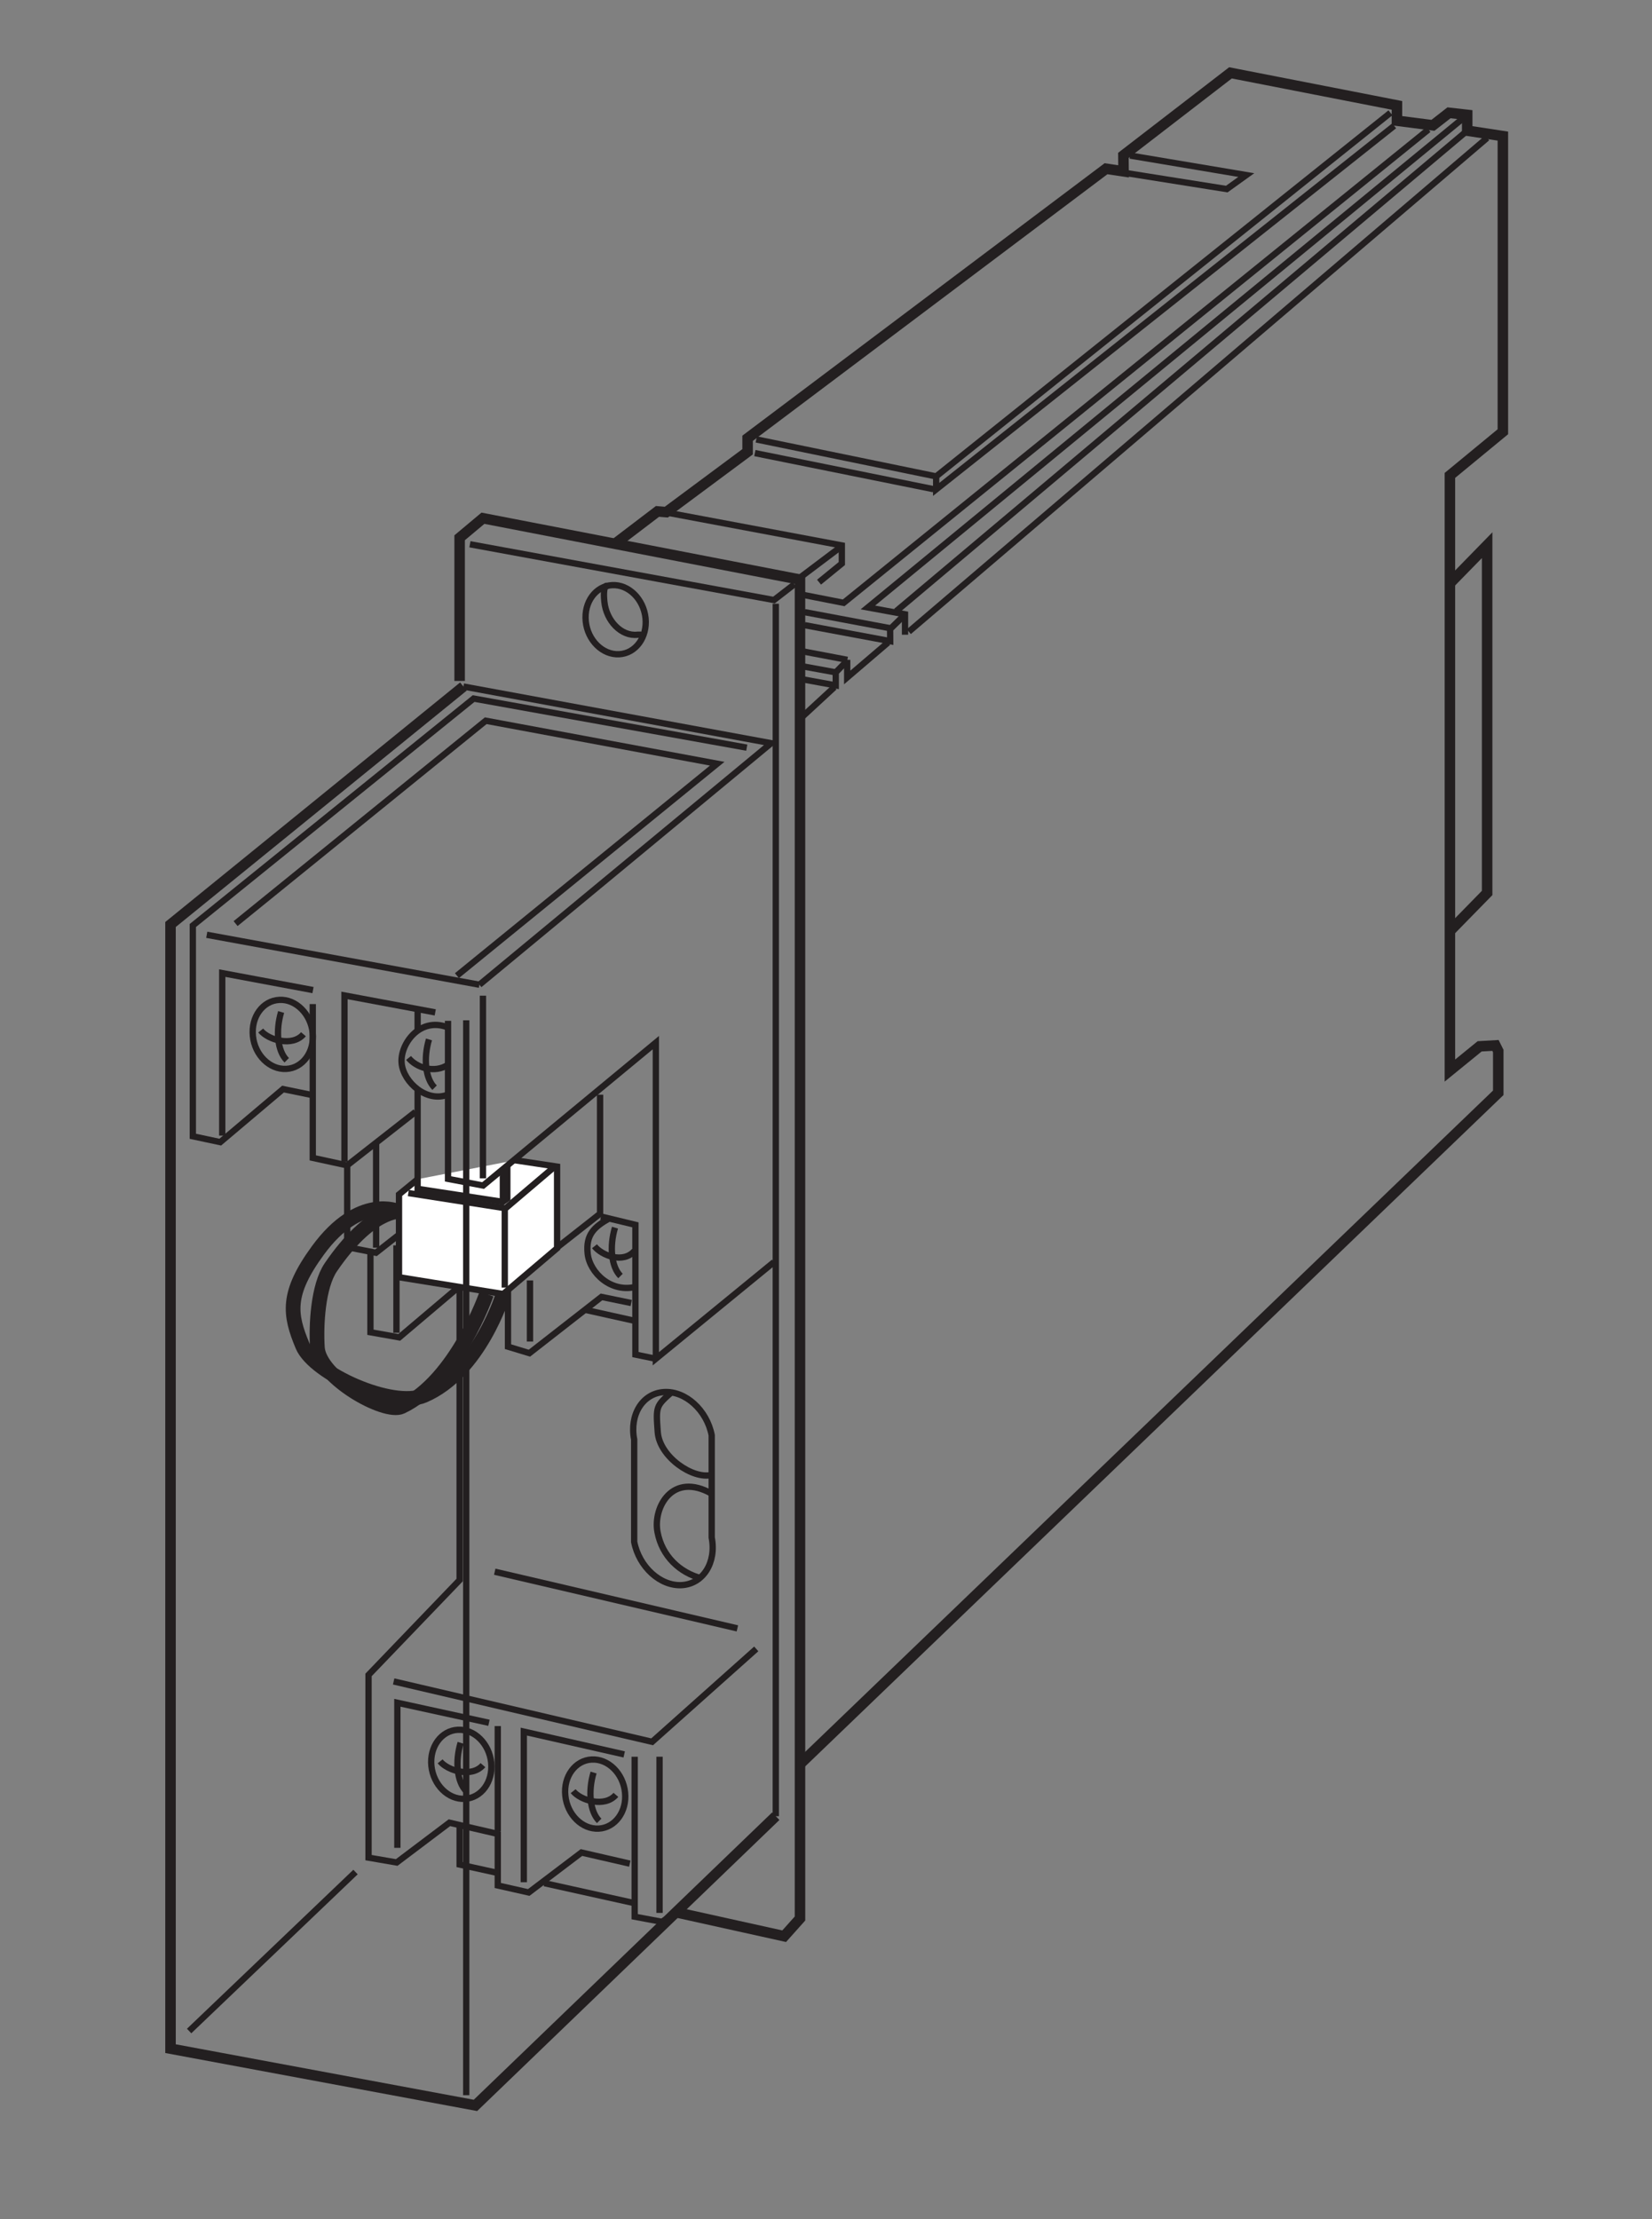 <?xml version="1.0" encoding="UTF-8"?>
<svg xmlns="http://www.w3.org/2000/svg" xmlns:xlink="http://www.w3.org/1999/xlink" width="78.67pt" height="105.67pt" viewBox="0 0 78.67 105.67" version="1.2">
<rect x="0" y="0" width="78.67" height="105.67" fill="#808080" stroke="none"/>
<g id="surface1">
<path style="fill:none;stroke-width:3;stroke-linecap:butt;stroke-linejoin:miter;stroke:rgb(13.73%,12.16%,12.549%);stroke-opacity:1;stroke-miterlimit:4;" d="M 299.925 165.377 L 276.899 170.672 L 251.794 151.647 L 237.045 154.982 L 237.045 179.537 L 214.019 184.872 L 188.914 165.926 L 175.499 168.24 L 175.499 255.244 L 218.883 300.433 L 218.883 440.353 " transform="matrix(0.1,0,0,-0.1,-0,105.285)"/>
<path style="fill:none;stroke-width:3;stroke-linecap:butt;stroke-linejoin:miter;stroke:rgb(13.73%,12.16%,12.549%);stroke-opacity:1;stroke-miterlimit:4;" d="M 165.339 497.898 L 165.339 458.947 L 179.029 456.279 L 212.018 482.169 L 226.218 479.305 " transform="matrix(0.1,0,0,-0.1,-0,105.285)"/>
<path style="fill:none;stroke-width:3;stroke-linecap:butt;stroke-linejoin:miter;stroke:rgb(13.73%,12.16%,12.549%);stroke-opacity:1;stroke-miterlimit:4;" d="M 204.291 557.876 C 201.623 549.05 202.526 539.282 206.958 534.889 " transform="matrix(0.1,0,0,-0.1,-0,105.285)"/>
<path style="fill:none;stroke-width:3;stroke-linecap:butt;stroke-linejoin:miter;stroke:rgb(13.73%,12.16%,12.549%);stroke-opacity:1;stroke-miterlimit:4;" d="M 322.088 141.919 L 315.184 137.683 L 302.239 140.115 L 302.239 216.292 " transform="matrix(0.1,0,0,-0.1,-0,105.285)"/>
<path style="fill:none;stroke-width:3;stroke-linecap:butt;stroke-linejoin:miter;stroke:rgb(13.73%,12.16%,12.549%);stroke-opacity:1;stroke-miterlimit:4;" d="M 237.045 180.871 L 237.045 230.885 " transform="matrix(0.1,0,0,-0.1,-0,105.285)"/>
<path style="fill:none;stroke-width:5;stroke-linecap:butt;stroke-linejoin:miter;stroke:rgb(13.73%,12.16%,12.549%);stroke-opacity:1;stroke-miterlimit:4;" d="M 218.883 728.589 L 218.883 796.764 L 229.984 806.061 L 380.966 776.837 L 380.966 139.252 L 373.435 130.818 L 322.951 141.998 " transform="matrix(0.1,0,0,-0.1,-0,105.285)"/>
<path style="fill:none;stroke-width:3;stroke-linecap:butt;stroke-linejoin:miter;stroke:rgb(13.73%,12.16%,12.549%);stroke-opacity:1;stroke-miterlimit:4;" d="M 355.626 696.815 L 225.552 720.194 L 91.829 612.126 L 91.829 511.745 L 104.891 508.96 L 134.782 534.222 L 148.942 531.319 " transform="matrix(0.1,0,0,-0.1,-0,105.285)"/>
<path style="fill:none;stroke-width:3;stroke-linecap:butt;stroke-linejoin:miter;stroke:rgb(13.73%,12.16%,12.549%);stroke-opacity:1;stroke-miterlimit:4;" d="M 148.942 574.704 L 148.942 501.468 L 165.339 497.898 L 197.858 523.356 " transform="matrix(0.1,0,0,-0.1,-0,105.285)"/>
<path style="fill:none;stroke-width:5;stroke-linecap:butt;stroke-linejoin:miter;stroke:rgb(13.73%,12.16%,12.549%);stroke-opacity:1;stroke-miterlimit:4;" d="M 293.727 794.567 L 313.105 809.316 L 317.302 808.963 L 356.018 837.716 L 356.018 844.149 L 526.692 972.498 L 535.048 971.243 L 534.969 978.853 L 585.963 1018.158 L 665.24 1002.663 L 665.24 995.367 L 682.382 993.17 L 690.031 999.133 L 698.7 998.152 L 698.7 990.621 L 715.685 988.032 L 715.685 847.248 L 690.462 826.458 L 690.462 543.048 L 704.623 554.581 L 712.155 555.012 L 713.488 552.345 L 713.488 532.457 L 380.966 212.762 " transform="matrix(0.1,0,0,-0.1,-0,105.285)"/>
<path style="fill:none;stroke-width:3;stroke-linecap:butt;stroke-linejoin:miter;stroke:rgb(13.73%,12.16%,12.549%);stroke-opacity:1;stroke-miterlimit:4;" d="M 360.137 843.6 L 445.808 825.988 L 662.141 999.133 " transform="matrix(0.1,0,0,-0.1,-0,105.285)"/>
<path style="fill:none;stroke-width:3;stroke-linecap:butt;stroke-linejoin:miter;stroke:rgb(13.73%,12.16%,12.549%);stroke-opacity:1;stroke-miterlimit:4;" d="M 663.906 992.935 L 445.808 819.79 L 445.808 825.988 " transform="matrix(0.1,0,0,-0.1,-0,105.285)"/>
<path style="fill:none;stroke-width:3;stroke-linecap:butt;stroke-linejoin:miter;stroke:rgb(13.73%,12.16%,12.549%);stroke-opacity:1;stroke-miterlimit:4;" d="M 708.193 987.169 L 432.784 752.046 " transform="matrix(0.1,0,0,-0.1,-0,105.285)"/>
<path style="fill:none;stroke-width:3;stroke-linecap:butt;stroke-linejoin:miter;stroke:rgb(13.73%,12.16%,12.549%);stroke-opacity:1;stroke-miterlimit:4;" d="M 223.786 793.665 L 368.571 767.109 L 378.299 774.64 " transform="matrix(0.1,0,0,-0.1,-0,105.285)"/>
<path style="fill:none;stroke-width:3;stroke-linecap:butt;stroke-linejoin:miter;stroke:rgb(13.73%,12.16%,12.549%);stroke-opacity:1;stroke-miterlimit:4;" d="M 369.434 765.344 L 369.434 187.971 " transform="matrix(0.1,0,0,-0.1,-0,105.285)"/>
<path style="fill:none;stroke-width:5;stroke-linecap:butt;stroke-linejoin:miter;stroke:rgb(13.73%,12.16%,12.549%);stroke-opacity:1;stroke-miterlimit:4;" d="M 369.434 187.971 L 226.415 50.247 L 81.199 77.274 L 81.199 612.596 L 220.687 725.921 " transform="matrix(0.1,0,0,-0.1,-0,105.285)"/>
<path style="fill:none;stroke-width:3;stroke-linecap:butt;stroke-linejoin:miter;stroke:rgb(13.73%,12.16%,12.549%);stroke-opacity:1;stroke-miterlimit:4;" d="M 220.687 725.921 L 367.237 698.934 L 228.297 583.922 " transform="matrix(0.1,0,0,-0.1,-0,105.285)"/>
<path style="fill:none;stroke-width:3;stroke-linecap:butt;stroke-linejoin:miter;stroke:rgb(13.73%,12.16%,12.549%);stroke-opacity:1;stroke-miterlimit:4;" d="M 217.589 588.237 L 341.544 689.166 L 231.318 709.642 L 112.187 613.028 " transform="matrix(0.1,0,0,-0.1,-0,105.285)"/>
<path style="fill:none;stroke-width:3;stroke-linecap:butt;stroke-linejoin:miter;stroke:rgb(13.73%,12.16%,12.549%);stroke-opacity:1;stroke-miterlimit:4;" d="M 285.764 531.555 L 285.764 474.873 L 246.342 443.884 L 232.416 446.63 L 232.416 489.269 " transform="matrix(0.1,0,0,-0.1,-0,105.285)"/>
<path style="fill:none;stroke-width:3;stroke-linecap:butt;stroke-linejoin:miter;stroke:rgb(13.73%,12.16%,12.549%);stroke-opacity:1;stroke-miterlimit:4;" d="M 360.137 267.64 L 310.555 223.392 L 187.463 252.145 " transform="matrix(0.1,0,0,-0.1,-0,105.285)"/>
<path style="fill:none;stroke-width:3;stroke-linecap:butt;stroke-linejoin:miter;stroke:rgb(13.73%,12.16%,12.549%);stroke-opacity:1;stroke-miterlimit:4;" d="M 314.085 141.919 L 314.085 216.292 " transform="matrix(0.1,0,0,-0.1,-0,105.285)"/>
<path style="fill:none;stroke-width:3;stroke-linecap:butt;stroke-linejoin:miter;stroke:rgb(13.73%,12.16%,12.549%);stroke-opacity:1;stroke-miterlimit:4;" d="M 189.228 172.908 L 189.228 241.986 L 232.848 232.454 " transform="matrix(0.1,0,0,-0.1,-0,105.285)"/>
<path style="fill:none;stroke-width:3;stroke-linecap:butt;stroke-linejoin:miter;stroke:rgb(13.73%,12.16%,12.549%);stroke-opacity:1;stroke-miterlimit:4;" d="M 164.045 499.664 L 164.045 578.822 L 207.272 570.742 " transform="matrix(0.1,0,0,-0.1,-0,105.285)"/>
<path style="fill:none;stroke-width:3;stroke-linecap:butt;stroke-linejoin:miter;stroke:rgb(13.73%,12.16%,12.549%);stroke-opacity:1;stroke-miterlimit:4;" d="M 188.796 418.19 L 188.796 459.81 " transform="matrix(0.1,0,0,-0.1,-0,105.285)"/>
<path style="fill:none;stroke-width:3;stroke-linecap:butt;stroke-linejoin:miter;stroke:rgb(13.73%,12.16%,12.549%);stroke-opacity:1;stroke-miterlimit:4;" d="M 136.312 543.833 C 144.157 544.225 149.805 551.913 148.903 561.014 C 147.962 570.075 140.862 577.136 133.017 576.704 C 125.132 576.312 119.523 568.624 120.425 559.523 C 121.327 550.423 128.466 543.401 136.312 543.833 Z M 136.312 543.833 " transform="matrix(0.1,0,0,-0.1,-0,105.285)"/>
<path style="fill:none;stroke-width:3;stroke-linecap:butt;stroke-linejoin:miter;stroke:rgb(13.73%,12.16%,12.549%);stroke-opacity:1;stroke-miterlimit:4;" d="M 213.156 563.642 C 199.858 568.741 190.366 555.561 191.268 546.461 C 192.17 537.36 203.389 527.554 213.352 531.633 " transform="matrix(0.1,0,0,-0.1,-0,105.285)"/>
<path style="fill:none;stroke-width:3;stroke-linecap:butt;stroke-linejoin:miter;stroke:rgb(13.73%,12.16%,12.549%);stroke-opacity:1;stroke-miterlimit:4;" d="M 228.65 478.207 C 220.766 477.775 215.157 470.087 216.059 461.026 C 216.961 451.925 224.1 444.904 231.945 445.296 " transform="matrix(0.1,0,0,-0.1,-0,105.285)"/>
<path style="fill:none;stroke-width:3;stroke-linecap:butt;stroke-linejoin:miter;stroke:rgb(13.73%,12.16%,12.549%);stroke-opacity:1;stroke-miterlimit:4;" d="M 290.197 472.676 C 283.097 468.675 278.899 464.988 279.841 455.926 C 280.743 446.826 291.06 436.784 303.259 440.196 " transform="matrix(0.1,0,0,-0.1,-0,105.285)"/>
<path style="fill:none;stroke-width:3;stroke-linecap:butt;stroke-linejoin:miter;stroke:rgb(13.73%,12.16%,12.549%);stroke-opacity:1;stroke-miterlimit:4;" d="M 249.44 156.511 L 249.44 228.256 L 297.257 217.391 " transform="matrix(0.1,0,0,-0.1,-0,105.285)"/>
<path style="fill:none;stroke-width:3;stroke-linecap:butt;stroke-linejoin:miter;stroke:rgb(13.73%,12.16%,12.549%);stroke-opacity:1;stroke-miterlimit:4;" d="M 228.297 583.922 L 98.458 607.693 " transform="matrix(0.1,0,0,-0.1,-0,105.285)"/>
<path style="fill:none;stroke-width:3;stroke-linecap:butt;stroke-linejoin:miter;stroke:rgb(13.73%,12.16%,12.549%);stroke-opacity:1;stroke-miterlimit:4;" d="M 259.208 156.08 L 302.161 146.548 " transform="matrix(0.1,0,0,-0.1,-0,105.285)"/>
<path style="fill:none;stroke-width:3;stroke-linecap:butt;stroke-linejoin:miter;stroke:rgb(13.73%,12.16%,12.549%);stroke-opacity:1;stroke-miterlimit:4;" d="M 237.045 160.944 L 218.883 164.945 L 218.883 183.735 " transform="matrix(0.1,0,0,-0.1,-0,105.285)"/>
<path style="fill:none;stroke-width:3;stroke-linecap:butt;stroke-linejoin:miter;stroke:rgb(13.73%,12.16%,12.549%);stroke-opacity:1;stroke-miterlimit:4;" d="M 285.097 182.048 C 292.942 182.479 298.591 190.168 297.65 199.268 C 296.747 208.329 289.647 215.39 281.763 214.959 C 273.918 214.566 268.269 206.839 269.21 197.778 C 270.113 188.677 277.213 181.656 285.097 182.048 Z M 285.097 182.048 " transform="matrix(0.1,0,0,-0.1,-0,105.285)"/>
<path style="fill:none;stroke-width:3;stroke-linecap:butt;stroke-linejoin:miter;stroke:rgb(13.73%,12.16%,12.549%);stroke-opacity:1;stroke-miterlimit:4;" d="M 221.315 196.248 C 229.2 196.64 234.809 204.328 233.907 213.429 C 233.005 222.529 225.865 229.551 218.02 229.119 C 210.175 228.727 204.526 221.039 205.428 211.938 C 206.37 202.838 213.47 195.816 221.315 196.248 Z M 221.315 196.248 " transform="matrix(0.1,0,0,-0.1,-0,105.285)"/>
<path style="fill:none;stroke-width:3;stroke-linecap:butt;stroke-linejoin:miter;stroke:rgb(13.73%,12.16%,12.549%);stroke-opacity:1;stroke-miterlimit:4;" d="M 194.563 549.05 C 198.093 544.617 206.841 541.361 213.588 545.951 " transform="matrix(0.1,0,0,-0.1,-0,105.285)"/>
<path style="fill:none;stroke-width:3;stroke-linecap:butt;stroke-linejoin:miter;stroke:rgb(13.73%,12.16%,12.549%);stroke-opacity:1;stroke-miterlimit:4;" d="M 133.88 570.938 C 131.212 562.112 132.114 552.345 136.547 547.951 " transform="matrix(0.1,0,0,-0.1,-0,105.285)"/>
<path style="fill:none;stroke-width:3;stroke-linecap:butt;stroke-linejoin:miter;stroke:rgb(13.73%,12.16%,12.549%);stroke-opacity:1;stroke-miterlimit:4;" d="M 124.151 562.112 C 127.682 557.679 139.214 554.149 144.51 560.347 " transform="matrix(0.1,0,0,-0.1,-0,105.285)"/>
<path style="fill:none;stroke-width:3;stroke-linecap:butt;stroke-linejoin:miter;stroke:rgb(13.73%,12.16%,12.549%);stroke-opacity:1;stroke-miterlimit:4;" d="M 227.748 471.538 C 225.081 462.712 225.983 452.945 230.416 448.512 " transform="matrix(0.1,0,0,-0.1,-0,105.285)"/>
<path style="fill:none;stroke-width:3;stroke-linecap:butt;stroke-linejoin:miter;stroke:rgb(13.73%,12.16%,12.549%);stroke-opacity:1;stroke-miterlimit:4;" d="M 218.02 462.712 C 221.55 458.28 228.18 456.044 232.181 458.28 " transform="matrix(0.1,0,0,-0.1,-0,105.285)"/>
<path style="fill:none;stroke-width:3;stroke-linecap:butt;stroke-linejoin:miter;stroke:rgb(13.73%,12.16%,12.549%);stroke-opacity:1;stroke-miterlimit:4;" d="M 292.864 468.243 C 290.197 459.378 291.06 449.65 295.492 445.217 " transform="matrix(0.1,0,0,-0.1,-0,105.285)"/>
<path style="fill:none;stroke-width:3;stroke-linecap:butt;stroke-linejoin:miter;stroke:rgb(13.73%,12.16%,12.549%);stroke-opacity:1;stroke-miterlimit:4;" d="M 283.097 459.378 C 286.627 454.946 296.826 450.984 302.161 457.181 " transform="matrix(0.1,0,0,-0.1,-0,105.285)"/>
<path style="fill:none;stroke-width:3;stroke-linecap:butt;stroke-linejoin:miter;stroke:rgb(13.73%,12.16%,12.549%);stroke-opacity:1;stroke-miterlimit:4;" d="M 282.665 208.761 C 279.998 199.896 280.9 190.168 285.333 185.735 " transform="matrix(0.1,0,0,-0.1,-0,105.285)"/>
<path style="fill:none;stroke-width:3;stroke-linecap:butt;stroke-linejoin:miter;stroke:rgb(13.73%,12.16%,12.549%);stroke-opacity:1;stroke-miterlimit:4;" d="M 272.937 199.896 C 276.467 195.463 287.961 191.933 293.295 198.131 " transform="matrix(0.1,0,0,-0.1,-0,105.285)"/>
<path style="fill:none;stroke-width:3;stroke-linecap:butt;stroke-linejoin:miter;stroke:rgb(13.73%,12.16%,12.549%);stroke-opacity:1;stroke-miterlimit:4;" d="M 219.354 222.922 C 216.686 214.096 217.589 204.328 222.021 199.896 " transform="matrix(0.1,0,0,-0.1,-0,105.285)"/>
<path style="fill:none;stroke-width:3;stroke-linecap:butt;stroke-linejoin:miter;stroke:rgb(13.73%,12.16%,12.549%);stroke-opacity:1;stroke-miterlimit:4;" d="M 209.586 214.096 C 213.156 209.663 224.649 206.094 229.984 212.291 " transform="matrix(0.1,0,0,-0.1,-0,105.285)"/>
<path style="fill:none;stroke-width:3;stroke-linecap:butt;stroke-linejoin:miter;stroke:rgb(13.73%,12.16%,12.549%);stroke-opacity:1;stroke-miterlimit:4;" d="M 538.146 978.774 L 593.495 969.478 L 584.198 962.809 L 536.813 970.341 " transform="matrix(0.1,0,0,-0.1,-0,105.285)"/>
<path style="fill:none;stroke-width:5;stroke-linecap:butt;stroke-linejoin:miter;stroke:rgb(13.73%,12.16%,12.549%);stroke-opacity:1;stroke-miterlimit:4;" d="M 690.462 775.072 L 708.193 793.234 L 708.193 627.62 L 690.462 609.497 " transform="matrix(0.1,0,0,-0.1,-0,105.285)"/>
<path style="fill:none;stroke-width:3;stroke-linecap:butt;stroke-linejoin:miter;stroke:rgb(13.73%,12.16%,12.549%);stroke-opacity:1;stroke-miterlimit:4;" d="M 294.825 741.298 C 302.71 741.69 308.319 749.418 307.417 758.479 C 306.476 767.58 299.376 774.601 291.53 774.209 C 283.646 773.777 278.036 766.089 278.939 756.989 C 279.841 747.927 286.98 740.906 294.825 741.298 Z M 294.825 741.298 " transform="matrix(0.1,0,0,-0.1,-0,105.285)"/>
<path style="fill:none;stroke-width:3;stroke-linecap:butt;stroke-linejoin:miter;stroke:rgb(13.73%,12.16%,12.549%);stroke-opacity:1;stroke-miterlimit:4;" d="M 288.628 773.542 C 289.765 773.974 286.862 775.386 287.804 766.324 C 288.706 757.224 295.884 749.653 303.69 750.595 C 304.789 750.712 305.887 750.281 306.515 751.183 " transform="matrix(0.1,0,0,-0.1,-0,105.285)"/>
<path style="fill:none;stroke-width:3;stroke-linecap:butt;stroke-linejoin:miter;stroke:rgb(13.73%,12.16%,12.549%);stroke-opacity:1;stroke-miterlimit:4;" d="M 105.833 512.059 L 105.833 589.453 L 149.06 581.372 " transform="matrix(0.1,0,0,-0.1,-0,105.285)"/>
<path style="fill:none;stroke-width:3;stroke-linecap:butt;stroke-linejoin:miter;stroke:rgb(13.73%,12.16%,12.549%);stroke-opacity:1;stroke-miterlimit:4;" d="M 179.108 458.711 L 179.108 508.646 " transform="matrix(0.1,0,0,-0.1,-0,105.285)"/>
<path style="fill:none;stroke-width:3;stroke-linecap:butt;stroke-linejoin:miter;stroke:rgb(13.73%,12.16%,12.549%);stroke-opacity:1;stroke-miterlimit:4;" d="M 246.185 446.747 L 246.185 496.682 " transform="matrix(0.1,0,0,-0.1,-0,105.285)"/>
<path style="fill:none;stroke-width:3;stroke-linecap:butt;stroke-linejoin:miter;stroke:rgb(13.73%,12.16%,12.549%);stroke-opacity:1;stroke-miterlimit:4;" d="M 312.32 405.795 L 302.592 407.795 L 302.592 469.577 L 286.195 473.539 " transform="matrix(0.1,0,0,-0.1,-0,105.285)"/>
<path style="fill:none;stroke-width:3;stroke-linecap:butt;stroke-linejoin:miter;stroke:rgb(13.73%,12.16%,12.549%);stroke-opacity:1;stroke-miterlimit:4;" d="M 241.909 444.315 L 241.909 411.561 L 252.108 408.462 L 286.431 435.254 L 300.592 432.351 " transform="matrix(0.1,0,0,-0.1,-0,105.285)"/>
<path style="fill:none;stroke-width:3;stroke-linecap:butt;stroke-linejoin:miter;stroke:rgb(13.73%,12.16%,12.549%);stroke-opacity:1;stroke-miterlimit:4;" d="M 252.382 413.993 L 252.382 443.099 " transform="matrix(0.1,0,0,-0.1,-0,105.285)"/>
<path style="fill:none;stroke-width:3;stroke-linecap:butt;stroke-linejoin:miter;stroke:rgb(13.73%,12.16%,12.549%);stroke-opacity:1;stroke-miterlimit:4;" d="M 176.401 457.181 L 176.401 418.426 L 190.13 415.994 L 218.883 440.353 " transform="matrix(0.1,0,0,-0.1,-0,105.285)"/>
<path style="fill:none;stroke-width:3;stroke-linecap:butt;stroke-linejoin:miter;stroke:rgb(13.73%,12.16%,12.549%);stroke-opacity:1;stroke-miterlimit:4;" d="M 318.95 808.493 L 400.893 793.116 L 400.893 784.486 L 390.028 775.621 " transform="matrix(0.1,0,0,-0.1,-0,105.285)"/>
<path style="fill:none;stroke-width:3;stroke-linecap:butt;stroke-linejoin:miter;stroke:rgb(13.73%,12.16%,12.549%);stroke-opacity:1;stroke-miterlimit:4;" d="M 399.991 792.135 L 381.202 777.975 " transform="matrix(0.1,0,0,-0.1,-0,105.285)"/>
<path style="fill:none;stroke-width:3;stroke-linecap:butt;stroke-linejoin:miter;stroke:rgb(13.73%,12.16%,12.549%);stroke-opacity:1;stroke-miterlimit:4;" d="M 696.66 996.465 L 413.289 763.579 L 430.98 760.323 L 430.98 750.595 " transform="matrix(0.1,0,0,-0.1,-0,105.285)"/>
<path style="fill:none;stroke-width:3;stroke-linecap:butt;stroke-linejoin:miter;stroke:rgb(13.73%,12.16%,12.549%);stroke-opacity:1;stroke-miterlimit:4;" d="M 698.7 990.621 L 426.783 761.813 " transform="matrix(0.1,0,0,-0.1,-0,105.285)"/>
<path style="fill:none;stroke-width:3;stroke-linecap:butt;stroke-linejoin:miter;stroke:rgb(13.73%,12.16%,12.549%);stroke-opacity:1;stroke-miterlimit:4;" d="M 680.263 991.17 L 401.756 765.775 L 381.398 769.776 " transform="matrix(0.1,0,0,-0.1,-0,105.285)"/>
<path style="fill:none;stroke-width:3;stroke-linecap:butt;stroke-linejoin:miter;stroke:rgb(13.73%,12.16%,12.549%);stroke-opacity:1;stroke-miterlimit:4;" d="M 383.163 761.343 L 423.88 753.694 L 423.919 747.535 L 383.163 755.145 " transform="matrix(0.1,0,0,-0.1,-0,105.285)"/>
<path style="fill:none;stroke-width:3;stroke-linecap:butt;stroke-linejoin:miter;stroke:rgb(13.73%,12.16%,12.549%);stroke-opacity:1;stroke-miterlimit:4;" d="M 430.117 759.381 L 424.312 753.694 " transform="matrix(0.1,0,0,-0.1,-0,105.285)"/>
<path style="fill:none;stroke-width:3;stroke-linecap:butt;stroke-linejoin:miter;stroke:rgb(13.73%,12.16%,12.549%);stroke-opacity:1;stroke-miterlimit:4;" d="M 381.398 735.689 L 397.991 732.668 L 397.991 726.47 L 381.398 729.491 " transform="matrix(0.1,0,0,-0.1,-0,105.285)"/>
<path style="fill:none;stroke-width:3;stroke-linecap:butt;stroke-linejoin:miter;stroke:rgb(13.73%,12.16%,12.549%);stroke-opacity:1;stroke-miterlimit:4;" d="M 403.09 737.885 L 398.422 733.1 " transform="matrix(0.1,0,0,-0.1,-0,105.285)"/>
<path style="fill:none;stroke-width:3;stroke-linecap:butt;stroke-linejoin:miter;stroke:rgb(13.73%,12.16%,12.549%);stroke-opacity:1;stroke-miterlimit:4;" d="M 381.829 742.749 L 403.522 738.631 " transform="matrix(0.1,0,0,-0.1,-0,105.285)"/>
<path style="fill:none;stroke-width:3;stroke-linecap:butt;stroke-linejoin:miter;stroke:rgb(13.73%,12.16%,12.549%);stroke-opacity:1;stroke-miterlimit:4;" d="M 403.443 738.631 L 403.443 730.236 L 422.899 746.868 " transform="matrix(0.1,0,0,-0.1,-0,105.285)"/>
<path style="fill:none;stroke-width:3;stroke-linecap:butt;stroke-linejoin:miter;stroke:rgb(13.73%,12.16%,12.549%);stroke-opacity:1;stroke-miterlimit:4;" d="M 397.324 725.607 L 381.398 710.898 " transform="matrix(0.1,0,0,-0.1,-0,105.285)"/>
<path style="fill:none;stroke-width:3;stroke-linecap:butt;stroke-linejoin:miter;stroke:rgb(13.73%,12.16%,12.549%);stroke-opacity:1;stroke-miterlimit:4;" d="M 359.47 837.089 L 444.513 819.908 " transform="matrix(0.1,0,0,-0.1,-0,105.285)"/>
<path style="fill:none;stroke-width:3;stroke-linecap:butt;stroke-linejoin:miter;stroke:rgb(13.73%,12.16%,12.549%);stroke-opacity:1;stroke-miterlimit:4;" d="M 169.301 161.376 L 90.064 85.669 " transform="matrix(0.1,0,0,-0.1,-0,105.285)"/>
<path style="fill:none;stroke-width:3;stroke-linecap:butt;stroke-linejoin:miter;stroke:rgb(13.73%,12.16%,12.549%);stroke-opacity:1;stroke-miterlimit:4;" d="M 302.357 423.839 L 278.899 429.056 " transform="matrix(0.1,0,0,-0.1,-0,105.285)"/>
<path style="fill:none;stroke-width:3;stroke-linecap:butt;stroke-linejoin:miter;stroke:rgb(13.73%,12.16%,12.549%);stroke-opacity:1;stroke-miterlimit:4;" d="M 224.885 479.737 L 224.885 442.982 " transform="matrix(0.1,0,0,-0.1,-0,105.285)"/>
<path style="fill:none;stroke-width:3;stroke-linecap:butt;stroke-linejoin:miter;stroke:rgb(13.73%,12.16%,12.549%);stroke-opacity:1;stroke-miterlimit:4;" d="M 224.532 484.836 L 224.532 489.033 " transform="matrix(0.1,0,0,-0.1,-0,105.285)"/>
<path style="fill:none;stroke-width:7;stroke-linecap:butt;stroke-linejoin:miter;stroke:rgb(13.73%,12.16%,12.549%);stroke-opacity:1;stroke-miterlimit:4;" d="M 239.634 436.627 C 239.634 436.627 228.454 399.676 201.859 388.3 C 186.796 381.906 149.609 398.734 144.078 411.993 C 137.841 426.899 136.312 436.784 151.375 457.378 C 171.262 484.561 189.699 475.971 189.699 475.971 " transform="matrix(0.1,0,0,-0.1,-0,105.285)"/>
<path style="fill-rule:nonzero;fill:rgb(100%,100%,100%);fill-opacity:1;stroke-width:3;stroke-linecap:butt;stroke-linejoin:miter;stroke:rgb(13.73%,12.16%,12.549%);stroke-opacity:1;stroke-miterlimit:4;" d="M 198.878 491.308 L 190.012 484.052 L 190.012 444.629 L 239.634 436.627 L 265.288 458.437 L 265.288 497.31 L 245.243 500.33 " transform="matrix(0.1,0,0,-0.1,-0,105.285)"/>
<path style="fill:none;stroke-width:3;stroke-linecap:butt;stroke-linejoin:miter;stroke:rgb(13.73%,12.16%,12.549%);stroke-opacity:1;stroke-miterlimit:4;" d="M 222.021 566.976 L 222.021 55.111 " transform="matrix(0.1,0,0,-0.1,-0,105.285)"/>
<path style="fill:none;stroke-width:3;stroke-linecap:butt;stroke-linejoin:miter;stroke:rgb(13.73%,12.16%,12.549%);stroke-opacity:1;stroke-miterlimit:4;" d="M 213.352 566.741 L 213.352 491.465 L 230.063 488.288 L 312.32 556.346 L 312.32 405.795 L 368.571 451.847 " transform="matrix(0.1,0,0,-0.1,-0,105.285)"/>
<path style="fill:none;stroke-width:3;stroke-linecap:butt;stroke-linejoin:miter;stroke:rgb(13.73%,12.16%,12.549%);stroke-opacity:1;stroke-miterlimit:4;" d="M 229.984 491.701 L 229.984 578.705 " transform="matrix(0.1,0,0,-0.1,-0,105.285)"/>
<path style="fill:none;stroke-width:3;stroke-linecap:butt;stroke-linejoin:miter;stroke:rgb(13.73%,12.16%,12.549%);stroke-opacity:1;stroke-miterlimit:4;" d="M 198.878 571.605 L 198.878 562.112 " transform="matrix(0.1,0,0,-0.1,-0,105.285)"/>
<path style="fill:none;stroke-width:3;stroke-linecap:butt;stroke-linejoin:miter;stroke:rgb(13.73%,12.16%,12.549%);stroke-opacity:1;stroke-miterlimit:4;" d="M 198.878 533.751 L 198.878 486.719 L 239.477 480.521 L 241.595 482.051 L 241.595 497.663 " transform="matrix(0.1,0,0,-0.1,-0,105.285)"/>
<path style="fill:none;stroke-width:3;stroke-linecap:butt;stroke-linejoin:miter;stroke:rgb(13.73%,12.16%,12.549%);stroke-opacity:1;stroke-miterlimit:4;" d="M 239.477 495.035 L 239.477 481.502 " transform="matrix(0.1,0,0,-0.1,-0,105.285)"/>
<path style="fill:none;stroke-width:3;stroke-linecap:butt;stroke-linejoin:miter;stroke:rgb(13.73%,12.16%,12.549%);stroke-opacity:1;stroke-miterlimit:4;" d="M 263.444 496.722 L 240.771 477.462 L 194.445 484.718 " transform="matrix(0.1,0,0,-0.1,-0,105.285)"/>
<path style="fill:none;stroke-width:3;stroke-linecap:butt;stroke-linejoin:miter;stroke:rgb(13.73%,12.16%,12.549%);stroke-opacity:1;stroke-miterlimit:4;" d="M 240.379 476.442 L 240.379 439.687 " transform="matrix(0.1,0,0,-0.1,-0,105.285)"/>
<path style="fill:none;stroke-width:7;stroke-linecap:butt;stroke-linejoin:miter;stroke:rgb(13.73%,12.16%,12.549%);stroke-opacity:1;stroke-miterlimit:4;" d="M 231.671 436.627 C 231.671 436.627 217.392 395.361 191.228 383.004 C 183.266 379.239 152.041 396.773 151.139 411.13 C 150.472 421.721 151.375 440.353 157.572 449.415 C 176.558 477.226 190.562 475.971 190.562 475.971 " transform="matrix(0.1,0,0,-0.1,-0,105.285)"/>
<path style="fill:none;stroke-width:3;stroke-linecap:butt;stroke-linejoin:miter;stroke:rgb(13.73%,12.16%,12.549%);stroke-opacity:1;stroke-miterlimit:4;" d="M 235.594 304.395 L 351.154 277.407 " transform="matrix(0.1,0,0,-0.1,-0,105.285)"/>
<path style="fill:none;stroke-width:3;stroke-linecap:butt;stroke-linejoin:miter;stroke:rgb(13.73%,12.16%,12.549%);stroke-opacity:1;stroke-miterlimit:4;" d="M 338.916 320.674 C 341.23 308.749 334.836 298.589 324.637 298.001 C 314.438 297.452 304.318 306.67 302.004 318.595 L 302.004 367.314 C 299.689 379.239 306.083 389.398 316.282 389.948 C 326.481 390.536 336.601 381.318 338.916 369.393 Z M 338.916 320.674 " transform="matrix(0.1,0,0,-0.1,-0,105.285)"/>
<path style="fill:none;stroke-width:3;stroke-linecap:butt;stroke-linejoin:miter;stroke:rgb(13.73%,12.16%,12.549%);stroke-opacity:1;stroke-miterlimit:4;" d="M 320.166 390.183 C 312.32 383.24 312.32 383.24 313.222 370.883 C 314.085 359.076 329.933 348.25 338.916 350.486 " transform="matrix(0.1,0,0,-0.1,-0,105.285)"/>
<path style="fill:none;stroke-width:3;stroke-linecap:butt;stroke-linejoin:miter;stroke:rgb(13.73%,12.16%,12.549%);stroke-opacity:1;stroke-miterlimit:4;" d="M 338.994 341.503 C 320.166 352.212 310.908 334.952 313.105 323.302 C 315.301 311.652 323.735 303.963 334.052 301.217 " transform="matrix(0.1,0,0,-0.1,-0,105.285)"/>
</g>
</svg>
